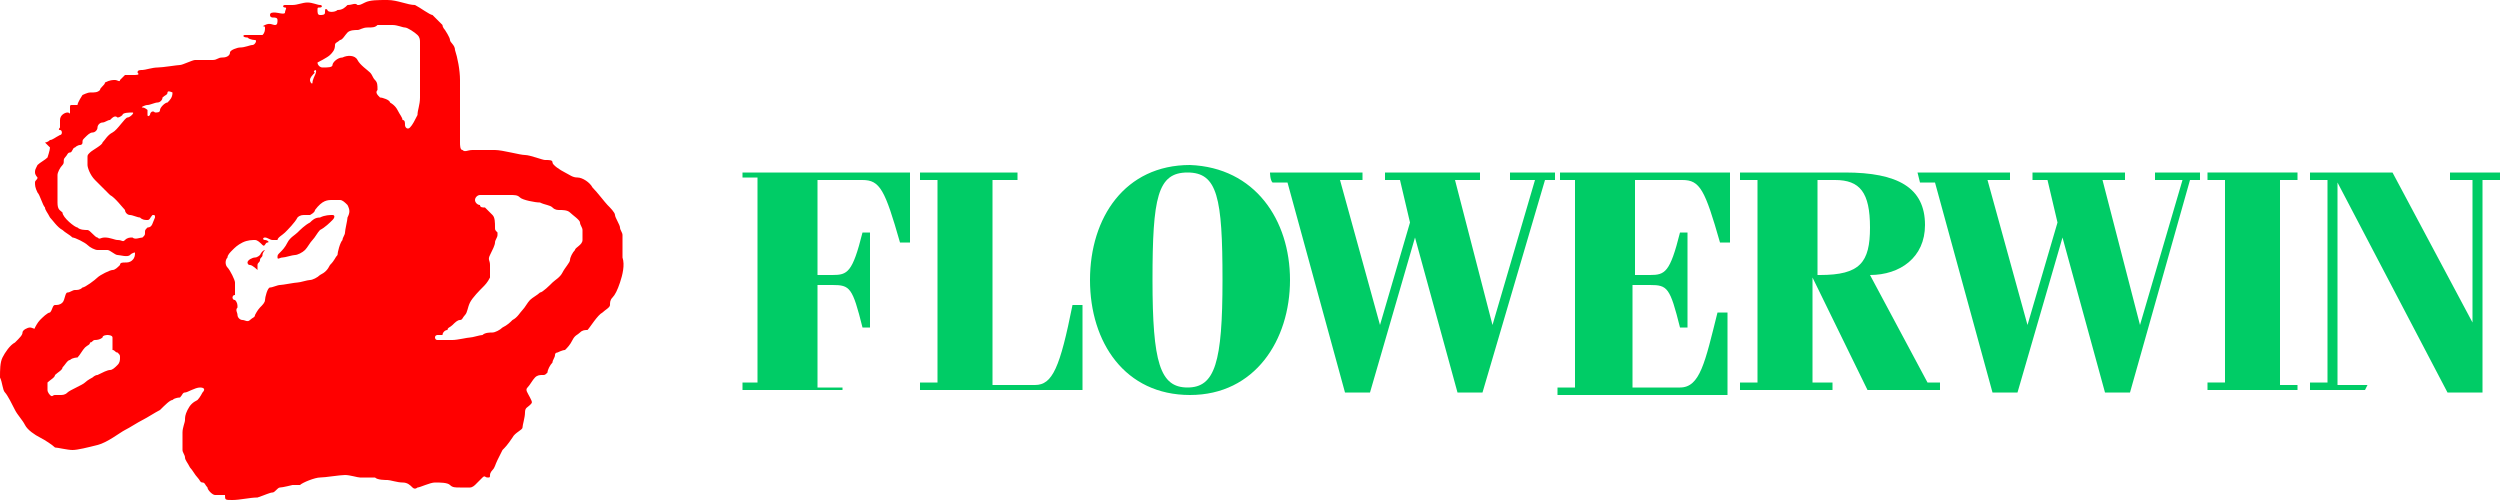 <?xml version="1.0" encoding="utf-8"?>
<!-- Generator: Adobe Illustrator 28.1.0, SVG Export Plug-In . SVG Version: 6.00 Build 0)  -->
<svg version="1.1" id="レイヤー_1" xmlns="http://www.w3.org/2000/svg" xmlns:xlink="http://www.w3.org/1999/xlink" x="0px"
	 y="0px" viewBox="0 0 100 20" style="enable-background:new 0 0 100 20;" xml:space="preserve">
<style type="text/css">
	.st0{fill:#00CC66;}
	.st1{fill-rule:evenodd;clip-rule:evenodd;fill:#FF0000;}
</style>
<g>
	<g>
		<path class="st0" d="M33.7,15.6h-4v-0.3h0.6V7.1h-0.6V6.9h6.7v2.8H36c-0.6-2.1-0.8-2.5-1.5-2.5h-1.8v3.8h0.6
			c0.6,0,0.8-0.1,1.2-1.7h0.3v3.8h-0.3c-0.4-1.6-0.5-1.7-1.2-1.7h-0.6v4.1h1L33.7,15.6L33.7,15.6z"/>
		<path class="st0" d="M43.3,15.6h-6.5v-0.3h0.7V7.2h-0.7V6.9h3.9v0.3h-1v8.2h1.7c0.7,0,1-0.7,1.5-3.2h0.4L43.3,15.6L43.3,15.6z"/>
		<path class="st0" d="M51.6,11.2c0,2.4-1.4,4.6-4,4.6c-2.6,0-4-2.1-4-4.6s1.4-4.6,4-4.6C50.2,6.7,51.6,8.8,51.6,11.2z M47.5,6.9
			c-1.2,0-1.4,1-1.4,4.3s0.3,4.3,1.4,4.3s1.4-1,1.4-4.3S48.7,6.9,47.5,6.9z"/>
		<path class="st0" d="M50.8,6.9h3.7v0.3h-0.9l1.6,5.8l1.2-4.1L56,7.2h-0.6V6.9h3.8v0.3h-1l1.5,5.8l1.7-5.8h-1V6.9h1.8v0.3h-0.4
			l-2.5,8.5h-1l-1.7-6.2l-1.8,6.2h-1l-2.3-8.4h-0.6C50.8,7.2,50.8,6.9,50.8,6.9z"/>
		<path class="st0" d="M63,7.2h-0.6V6.9h6.8v2.8h-0.4c-0.6-2.1-0.8-2.5-1.5-2.5h-1.9v3.8H66c0.6,0,0.8-0.1,1.2-1.7h0.3v3.8h-0.3
			c-0.4-1.6-0.5-1.7-1.2-1.7h-0.7v4.1h1.9c0.8,0,1-1,1.5-3h0.4v3.3h-6.8v-0.3H63L63,7.2L63,7.2z"/>
		<path class="st0" d="M69.6,15.6v-0.3h0.7V7.2h-0.7V6.9h4.2C75.9,6.9,77,7.5,77,9c0,1.3-1,2-2.2,2l2.3,4.3h0.5v0.3h-2.9l-2.2-4.5
			v4.2h0.8v0.3L69.6,15.6L69.6,15.6z M72.6,11h0.2c1.6,0,2-0.5,2-1.9s-0.4-1.9-1.4-1.9h-0.7V11L72.6,11z"/>
		<path class="st0" d="M76.7,6.9h3.7v0.3h-0.9l1.6,5.8l1.2-4.1l-0.4-1.7h-0.6V6.9H85v0.3h-0.9l1.5,5.8l1.7-5.8h-1.1V6.9H88v0.3h-0.4
			l-2.4,8.5h-1l-1.7-6.2l-1.8,6.2h-1l-2.3-8.4h-0.6L76.7,6.9L76.7,6.9z"/>
		<path class="st0" d="M91.9,15.6h-3.6v-0.3h0.7V7.2h-0.7V6.9h3.6v0.3h-0.7v8.2h0.7V15.6L91.9,15.6z"/>
		<path class="st0" d="M94.6,15.6h-2.2v-0.3h0.7V7.2h-0.7V6.9h3.3l3.2,6V7.2H98V6.9h2v0.3h-0.7v8.5h-1.4l-4.4-8.4v8.1h1.2L94.6,15.6
			L94.6,15.6z"/>
	</g>
	<path class="st1" d="M13.1,0.4c-0.1-0.1-0.1,0-0.1,0.1c0,0.1-0.1,0.1-0.2,0.1s-0.1-0.1-0.1-0.2c0-0.1,0-0.1,0.1-0.1
		c0.1,0,0.1-0.1,0-0.1s-0.3-0.1-0.5-0.1c-0.2,0-0.4,0.1-0.6,0.1s-0.2,0-0.3,0c-0.1,0-0.1,0.1,0,0.1c0.1,0,0,0.1,0,0.2s-0.3,0-0.4,0
		c-0.1,0-0.2,0-0.2,0.1s0.1,0.1,0.1,0.1c0.1,0,0.2,0,0.2,0.1c0,0.1,0,0.2-0.1,0.2c-0.1,0-0.2-0.1-0.4,0S10.6,1,10.6,1.1
		s0,0.2-0.1,0.3c-0.1,0-0.2,0-0.3,0c-0.1,0-0.2,0-0.4,0c-0.1,0-0.1,0.1,0.1,0.1c0.1,0.1,0.3,0.1,0.3,0.1c0.1,0,0,0.2-0.1,0.2
		c-0.1,0-0.3,0.1-0.5,0.1C9.5,1.9,9.2,2,9.2,2.1c0,0.1-0.1,0.2-0.3,0.2S8.7,2.4,8.5,2.4c-0.2,0-0.5,0-0.7,0c-0.1,0-0.5,0.2-0.6,0.2
		c-0.1,0-0.7,0.1-0.9,0.1c-0.2,0-0.5,0.1-0.6,0.1s-0.2,0-0.2,0.1C5.6,3,5.5,3,5.3,3C5.2,3,5,3,5,3S4.8,3.2,4.8,3.2
		c0,0.1-0.1,0-0.2,0c-0.1,0-0.2,0-0.4,0.1C4.2,3.4,4,3.5,4,3.6C3.9,3.7,3.8,3.7,3.6,3.7c-0.1,0-0.3,0.1-0.3,0.1S3.1,4.1,3.1,4.2
		C3,4.2,3,4.2,2.9,4.2s-0.1,0-0.1,0.1s0,0.1,0,0.2s0,0-0.1,0c-0.1,0-0.3,0.1-0.3,0.3c0,0.2,0,0.3,0,0.3c0,0-0.1,0.1,0,0.1
		s0.1,0.2,0,0.2C2.2,5.5,2.1,5.6,2,5.6C1.9,5.7,1.8,5.7,1.8,5.7s0.1,0.1,0.1,0.1C1.9,5.8,2,5.9,2,5.9C2,6,1.9,6.3,1.9,6.3
		C1.8,6.4,1.6,6.5,1.5,6.6C1.4,6.8,1.4,6.8,1.4,6.9s0.1,0.2,0.1,0.2c0,0.1-0.1,0.1-0.1,0.2s0,0.2,0.1,0.4c0.1,0.1,0.2,0.5,0.3,0.6
		c0,0.1,0.1,0.2,0.2,0.4c0.1,0.1,0.3,0.4,0.5,0.5c0.1,0.1,0.3,0.2,0.4,0.3c0.1,0,0.5,0.2,0.6,0.3C3.6,9.9,3.8,10,3.9,10
		C4,10,4.2,10,4.3,10s0.3,0.2,0.4,0.2c0.1,0,0.4,0.1,0.5,0s0.2-0.1,0.2-0.1c0,0.1,0,0.2-0.1,0.3s-0.2,0.1-0.3,0.1s-0.2,0-0.2,0.1
		c-0.1,0.1-0.2,0.2-0.3,0.2S4,11,3.9,11.1c-0.1,0.1-0.5,0.4-0.6,0.4c-0.1,0.1-0.2,0.1-0.3,0.1c-0.1,0-0.2,0.1-0.3,0.1
		S2.6,12,2.5,12.1s-0.2,0.1-0.3,0.1S2.1,12.4,2,12.5c-0.1,0-0.3,0.2-0.4,0.3c-0.1,0.1-0.2,0.3-0.2,0.3c0,0.1-0.1,0-0.2,0
		c-0.1,0-0.3,0.1-0.3,0.2s-0.1,0.2-0.3,0.4c-0.2,0.1-0.4,0.4-0.5,0.6C0,14.5,0,14.8,0,15.1c0.1,0.2,0.1,0.5,0.2,0.6
		c0.1,0.1,0.3,0.5,0.4,0.7s0.3,0.4,0.4,0.6s0.4,0.4,0.6,0.5c0.2,0.1,0.5,0.3,0.6,0.4c0.1,0,0.5,0.1,0.7,0.1c0.2,0,0.6-0.1,1-0.2
		s0.9-0.5,1.1-0.6s0.5-0.3,0.7-0.4s0.5-0.3,0.7-0.4C6.6,16.2,6.8,16,6.9,16c0.1-0.1,0.3-0.1,0.3-0.1c0.1-0.1,0.1-0.2,0.2-0.2
		s0.4-0.2,0.6-0.2s0.2,0.1,0.1,0.2C8.1,15.7,8,15.9,7.9,16c-0.2,0.1-0.3,0.2-0.4,0.4s-0.1,0.3-0.1,0.4c0,0.1-0.1,0.3-0.1,0.5
		c0,0.2,0,0.5,0,0.7c0,0.1,0.1,0.2,0.1,0.3c0,0.1,0.1,0.2,0.2,0.4c0.1,0.1,0.2,0.3,0.3,0.4s0.1,0.2,0.2,0.2c0.1,0,0.1,0.1,0.2,0.2
		c0,0.1,0.2,0.3,0.3,0.3c0.1,0,0.3,0,0.4,0C9,20,9,20,9.3,20s0.7-0.1,1-0.1c0.3-0.1,0.5-0.2,0.6-0.2c0.1,0,0.2-0.2,0.3-0.2
		s0.5-0.1,0.5-0.1s0.2,0,0.3,0c0.1-0.1,0.6-0.3,0.8-0.3c0.2,0,0.8-0.1,1-0.1c0.2,0,0.5,0.1,0.6,0.1s0.5,0,0.6,0
		c0.1,0.1,0.4,0.1,0.5,0.1c0.1,0,0.4,0.1,0.6,0.1c0.2,0,0.3,0.1,0.4,0.2s0.2,0,0.2,0c0.1,0,0.5-0.2,0.7-0.2c0.2,0,0.5,0,0.6,0.1
		c0.1,0.1,0.2,0.1,0.4,0.1c0.1,0,0.3,0,0.4,0c0.1,0,0.2-0.1,0.2-0.1s0.2-0.2,0.3-0.3s0.1,0,0.2,0c0.1,0,0.1,0,0.1-0.1
		s0.1-0.2,0.1-0.2c0.1-0.1,0.1-0.2,0.2-0.4s0.1-0.2,0.2-0.4c0.1-0.1,0.2-0.2,0.4-0.5c0.1-0.2,0.4-0.3,0.4-0.4s0.1-0.4,0.1-0.6
		s0.1-0.2,0.2-0.3s0.1-0.1,0-0.3s-0.2-0.3-0.1-0.4s0.2-0.3,0.3-0.4c0.1-0.1,0.2-0.1,0.3-0.1c0.1,0,0.1,0,0.2-0.1
		c0-0.1,0.1-0.3,0.2-0.4c0-0.1,0.1-0.2,0.1-0.3c0-0.1,0.1-0.1,0.1-0.1s0.2-0.1,0.3-0.1c0.1-0.1,0.2-0.2,0.3-0.4
		c0.1-0.2,0.2-0.2,0.3-0.3c0.1-0.1,0.2-0.1,0.3-0.1c0.1-0.1,0.4-0.6,0.6-0.7c0.1-0.1,0.3-0.2,0.3-0.3s0-0.2,0.1-0.3s0.2-0.3,0.3-0.6
		c0.1-0.3,0.2-0.7,0.1-1c0-0.4,0-0.8,0-0.9c0-0.1-0.1-0.2-0.1-0.3s-0.2-0.4-0.2-0.5s-0.2-0.3-0.3-0.4s-0.4-0.5-0.6-0.7
		c-0.1-0.2-0.4-0.4-0.6-0.4S22.8,7,22.6,6.9c-0.2-0.1-0.5-0.3-0.5-0.4c0-0.1-0.1-0.1-0.3-0.1c-0.1,0-0.6-0.2-0.8-0.2S20.1,6,19.8,6
		c-0.3,0-0.7,0-0.9,0c-0.2,0-0.3,0.1-0.4,0c-0.1,0-0.1-0.2-0.1-0.3c0-0.1,0-2.2,0-2.5c0-0.4-0.1-0.9-0.2-1.2c0-0.2-0.2-0.3-0.2-0.4
		c0-0.1-0.2-0.4-0.2-0.4S17.7,1.1,17.7,1c-0.1-0.1-0.3-0.3-0.4-0.4c-0.1,0-0.5-0.3-0.7-0.4C16.3,0.2,15.9,0,15.5,0s-0.7,0-0.9,0.1
		c-0.2,0.1-0.2,0.1-0.3,0.1c-0.1-0.1-0.2,0-0.4,0c-0.1,0.1-0.2,0.2-0.4,0.2C13.4,0.5,13.1,0.5,13.1,0.4z M13.2,2.2
		c0.1-0.1,0.2-0.2,0.2-0.4c0-0.1,0.1-0.1,0.2-0.2c0.1,0,0.2-0.2,0.3-0.3c0.1-0.1,0.3-0.1,0.4-0.1s0.2-0.1,0.4-0.1s0.3,0,0.4-0.1
		c0.1,0,0.1,0,0.2,0c0.1,0,0.2,0,0.4,0s0.4,0.1,0.5,0.1s0.4,0.2,0.5,0.3c0.1,0.1,0.1,0.2,0.1,0.3s0,1.1,0,1.4c0,0.2,0,0.5,0,0.8
		c0,0.3-0.1,0.5-0.1,0.7c-0.1,0.2-0.2,0.4-0.3,0.5c-0.1,0.1-0.2,0-0.2-0.1s0-0.2-0.1-0.2c0-0.1-0.1-0.2-0.2-0.4
		c-0.1-0.2-0.3-0.3-0.3-0.3c0-0.1-0.3-0.2-0.4-0.2c-0.1-0.1-0.2-0.2-0.1-0.3c0-0.2,0-0.3-0.1-0.4S14.9,3,14.8,2.9s-0.4-0.3-0.5-0.5
		s-0.4-0.2-0.6-0.1c-0.2,0-0.4,0.2-0.4,0.3s-0.2,0.1-0.4,0.1c-0.1,0-0.2-0.1-0.2-0.2C12.7,2.5,13.1,2.3,13.2,2.2z M12.6,2.8
		c0.1,0,0,0.2,0,0.2s-0.1,0.2-0.1,0.3s-0.1,0-0.1-0.1c0-0.1,0.1-0.2,0.2-0.3C12.5,2.9,12.6,2.8,12.6,2.8z M6.7,4.1
		C6.6,4.1,6.4,4.3,6.4,4.4c0,0.1-0.1,0.1-0.2,0.1C6.1,4.4,6,4.5,6,4.6c-0.1,0.1-0.1,0-0.1,0c0-0.1,0-0.1,0-0.2c0,0-0.1-0.1-0.2-0.1
		s0.1-0.1,0.2-0.1c0.1,0,0.3-0.1,0.4-0.1c0.1,0,0.2-0.1,0.2-0.2c0.1-0.1,0.2-0.1,0.2-0.2s0.2,0,0.2,0C6.9,3.9,6.8,4,6.7,4.1z
		 M5.3,4.5c0.1,0-0.1,0.2-0.2,0.2S4.7,5.2,4.5,5.3S4.2,5.6,4.1,5.7C4.1,5.8,3.7,6,3.6,6.1C3.5,6.2,3.5,6.2,3.5,6.3s0,0.2,0,0.3
		c0,0.1,0.1,0.4,0.3,0.6C4,7.4,4.3,7.7,4.4,7.8C4.6,7.9,4.9,8.3,5,8.4C5,8.5,5.1,8.6,5.2,8.6s0.3,0.1,0.4,0.1
		c0.1,0.1,0.2,0.1,0.3,0.1S6,8.7,6.1,8.6c0.1,0,0.1,0,0.1,0.1C6.1,8.9,6.1,9.1,5.9,9.1C5.8,9.2,5.8,9.2,5.8,9.3s0,0.1-0.1,0.2
		c-0.1,0-0.3,0.1-0.4,0c-0.1,0-0.2,0-0.3,0.1S4.9,9.6,4.7,9.6c-0.1,0-0.3-0.1-0.5-0.1S4,9.6,3.9,9.5C3.8,9.5,3.6,9.2,3.5,9.2
		c-0.1,0-0.3,0-0.4-0.1C3,9.1,2.5,8.7,2.5,8.5C2.4,8.4,2.3,8.4,2.3,8.1c0-0.3,0-0.7,0-0.8c0-0.1,0-0.2,0-0.3c0-0.1,0.1-0.3,0.2-0.4
		s0-0.2,0.1-0.3c0.1-0.1,0.1-0.2,0.2-0.2S2.9,5.9,3,5.9c0.1-0.1,0.2-0.1,0.2-0.1c0,0,0.1,0,0.1-0.1c0-0.1,0-0.1,0.1-0.2
		c0.1-0.1,0.2-0.2,0.3-0.2s0.2-0.1,0.2-0.2C3.9,5,4,4.9,4.1,4.9s0.2-0.1,0.3-0.1c0.1-0.1,0.2-0.2,0.3-0.1c0.1,0,0.2-0.1,0.2-0.1
		C4.9,4.5,5.2,4.5,5.3,4.5z M4.1,13.5c0-0.1,0.2-0.1,0.2-0.1s0.2,0,0.2,0.1c0,0.1,0,0.2,0,0.3c0,0.1,0,0.2,0,0.2
		c0.1,0,0.1,0.1,0.2,0.1c0.1,0.1,0.1,0.1,0.1,0.2s0,0.2-0.1,0.3c-0.1,0.1-0.2,0.2-0.3,0.2c-0.1,0-0.3,0.1-0.5,0.2
		c-0.1,0-0.2,0.1-0.2,0.1s-0.2,0.1-0.3,0.2s-0.6,0.3-0.7,0.4c-0.1,0.1-0.2,0.1-0.3,0.1s-0.1,0-0.2,0S2.1,15.9,2,15.8
		c0,0-0.1-0.1-0.1-0.2c0-0.1,0-0.2,0-0.3C2,15.2,2.2,15.1,2.2,15c0.1-0.1,0.3-0.2,0.3-0.3c0.1-0.1,0.2-0.3,0.3-0.3
		c0.1-0.1,0.3-0.1,0.3-0.1c0.1-0.1,0.2-0.3,0.3-0.4s0.2-0.1,0.2-0.2c0.1,0,0.1-0.1,0.2-0.1C4,13.6,4.1,13.5,4.1,13.5z M19.4,8.3
		c-0.1,0-0.2,0-0.2-0.1C19.1,8.2,19,8.1,19,8c0-0.1,0.1-0.2,0.2-0.2s0.4,0,0.5,0c0.1,0,0.5,0,0.7,0s0.3,0,0.4,0.1s0.6,0.2,0.8,0.2
		c0.2,0.1,0.4,0.1,0.5,0.2s0.2,0.1,0.3,0.1s0.3,0,0.4,0.1c0.1,0.1,0.4,0.3,0.4,0.4c0,0.1,0.1,0.2,0.1,0.3s0,0.2,0,0.4S23,9.9,23,10
		c-0.1,0.1-0.2,0.3-0.2,0.4s-0.2,0.3-0.3,0.5c-0.1,0.2-0.3,0.3-0.4,0.4c-0.1,0.1-0.4,0.4-0.5,0.4c-0.1,0.1-0.3,0.2-0.4,0.3
		c-0.1,0.1-0.2,0.3-0.3,0.4s-0.2,0.3-0.4,0.4c-0.1,0.1-0.2,0.2-0.4,0.3c-0.1,0.1-0.3,0.2-0.4,0.2c-0.1,0-0.3,0-0.4,0.1
		c-0.1,0-0.4,0.1-0.5,0.1s-0.5,0.1-0.7,0.1s-0.5,0-0.6,0c-0.1,0-0.1-0.1-0.1-0.1c0-0.1,0.1-0.1,0.1-0.1s0.2,0,0.2,0
		c0-0.1,0.1-0.2,0.2-0.2c0-0.1,0.1-0.1,0.2-0.2s0.2-0.2,0.3-0.2s0.1-0.1,0.2-0.2s0.1-0.3,0.2-0.5c0.1-0.2,0.4-0.5,0.5-0.6
		s0.2-0.2,0.3-0.4c0-0.1,0-0.3,0-0.5c0-0.2-0.1-0.2,0-0.4s0.2-0.4,0.2-0.5c0-0.1,0.1-0.2,0.1-0.3s0-0.1,0-0.1
		c-0.1-0.1-0.1-0.1-0.1-0.2c0-0.2,0-0.4-0.1-0.5C19.6,8.5,19.5,8.4,19.4,8.3z M13.6,8c0.1,0,0.2,0.1,0.3,0.2C14,8.4,14,8.5,13.9,8.7
		c0,0.1-0.1,0.5-0.1,0.6c0,0.1-0.1,0.2-0.1,0.3c-0.1,0.1-0.2,0.5-0.2,0.6c-0.1,0.1-0.1,0.2-0.3,0.4c-0.1,0.2-0.2,0.3-0.4,0.4
		c-0.1,0.1-0.3,0.2-0.4,0.2s-0.4,0.1-0.5,0.1s-0.6,0.1-0.7,0.1c-0.1,0-0.3,0.1-0.4,0.1s-0.2,0.4-0.2,0.5c0,0.1-0.1,0.2-0.2,0.3
		s-0.2,0.3-0.2,0.3c0,0.1-0.1,0.1-0.2,0.2s-0.2,0-0.3,0s-0.2-0.1-0.2-0.2c0-0.1-0.1-0.2,0-0.3c0-0.1,0-0.2-0.1-0.3
		c-0.1,0-0.1-0.1-0.1-0.1c0,0,0-0.1,0.1-0.1c0-0.1,0-0.3,0-0.5c0-0.1-0.2-0.5-0.3-0.6c-0.1-0.1-0.1-0.3,0-0.4c0-0.1,0.1-0.2,0.2-0.3
		c0.1-0.1,0.2-0.2,0.4-0.3c0.2-0.1,0.4-0.1,0.5-0.1s0.2,0.1,0.3,0.2s0.1-0.1,0.2-0.1s0-0.1-0.1-0.1c-0.1,0-0.1-0.1,0-0.1
		c0.1,0,0.2,0.1,0.3,0.1c0.1,0,0.1,0,0.2,0c0-0.1,0.2-0.2,0.3-0.3c0.1-0.1,0.4-0.4,0.5-0.6c0.1-0.1,0.2-0.1,0.3-0.1
		c0.1,0,0.1,0,0.2,0c0,0,0.2-0.1,0.2-0.2C12.9,8,13.1,8,13.3,8C13.4,8,13.5,8,13.6,8z M10.6,10c0,0-0.1,0.1-0.1,0.2
		s-0.1,0.1-0.1,0.2s-0.1,0.1-0.1,0.2s0,0.2,0,0.2s-0.2-0.2-0.3-0.2s-0.1-0.1-0.1-0.1c0-0.1,0.2-0.2,0.3-0.2s0.2-0.1,0.2-0.1
		C10.5,10,10.6,10,10.6,10z M11.2,10.1c0.1-0.1,0.2-0.2,0.3-0.4c0.1-0.2,0.3-0.3,0.4-0.4c0.1-0.1,0.3-0.3,0.5-0.4
		c0.1-0.1,0.2-0.2,0.4-0.2c0.2-0.1,0.4-0.1,0.5-0.1c0.1,0,0.1,0.1,0,0.2S13,9.1,12.8,9.2c-0.1,0.1-0.2,0.3-0.3,0.4s-0.2,0.3-0.3,0.4
		c-0.1,0.1-0.3,0.2-0.4,0.2c-0.1,0-0.4,0.1-0.5,0.1c-0.1,0-0.2,0.1-0.2,0C11.1,10.2,11.1,10.2,11.2,10.1z"/>
</g>
</svg>
